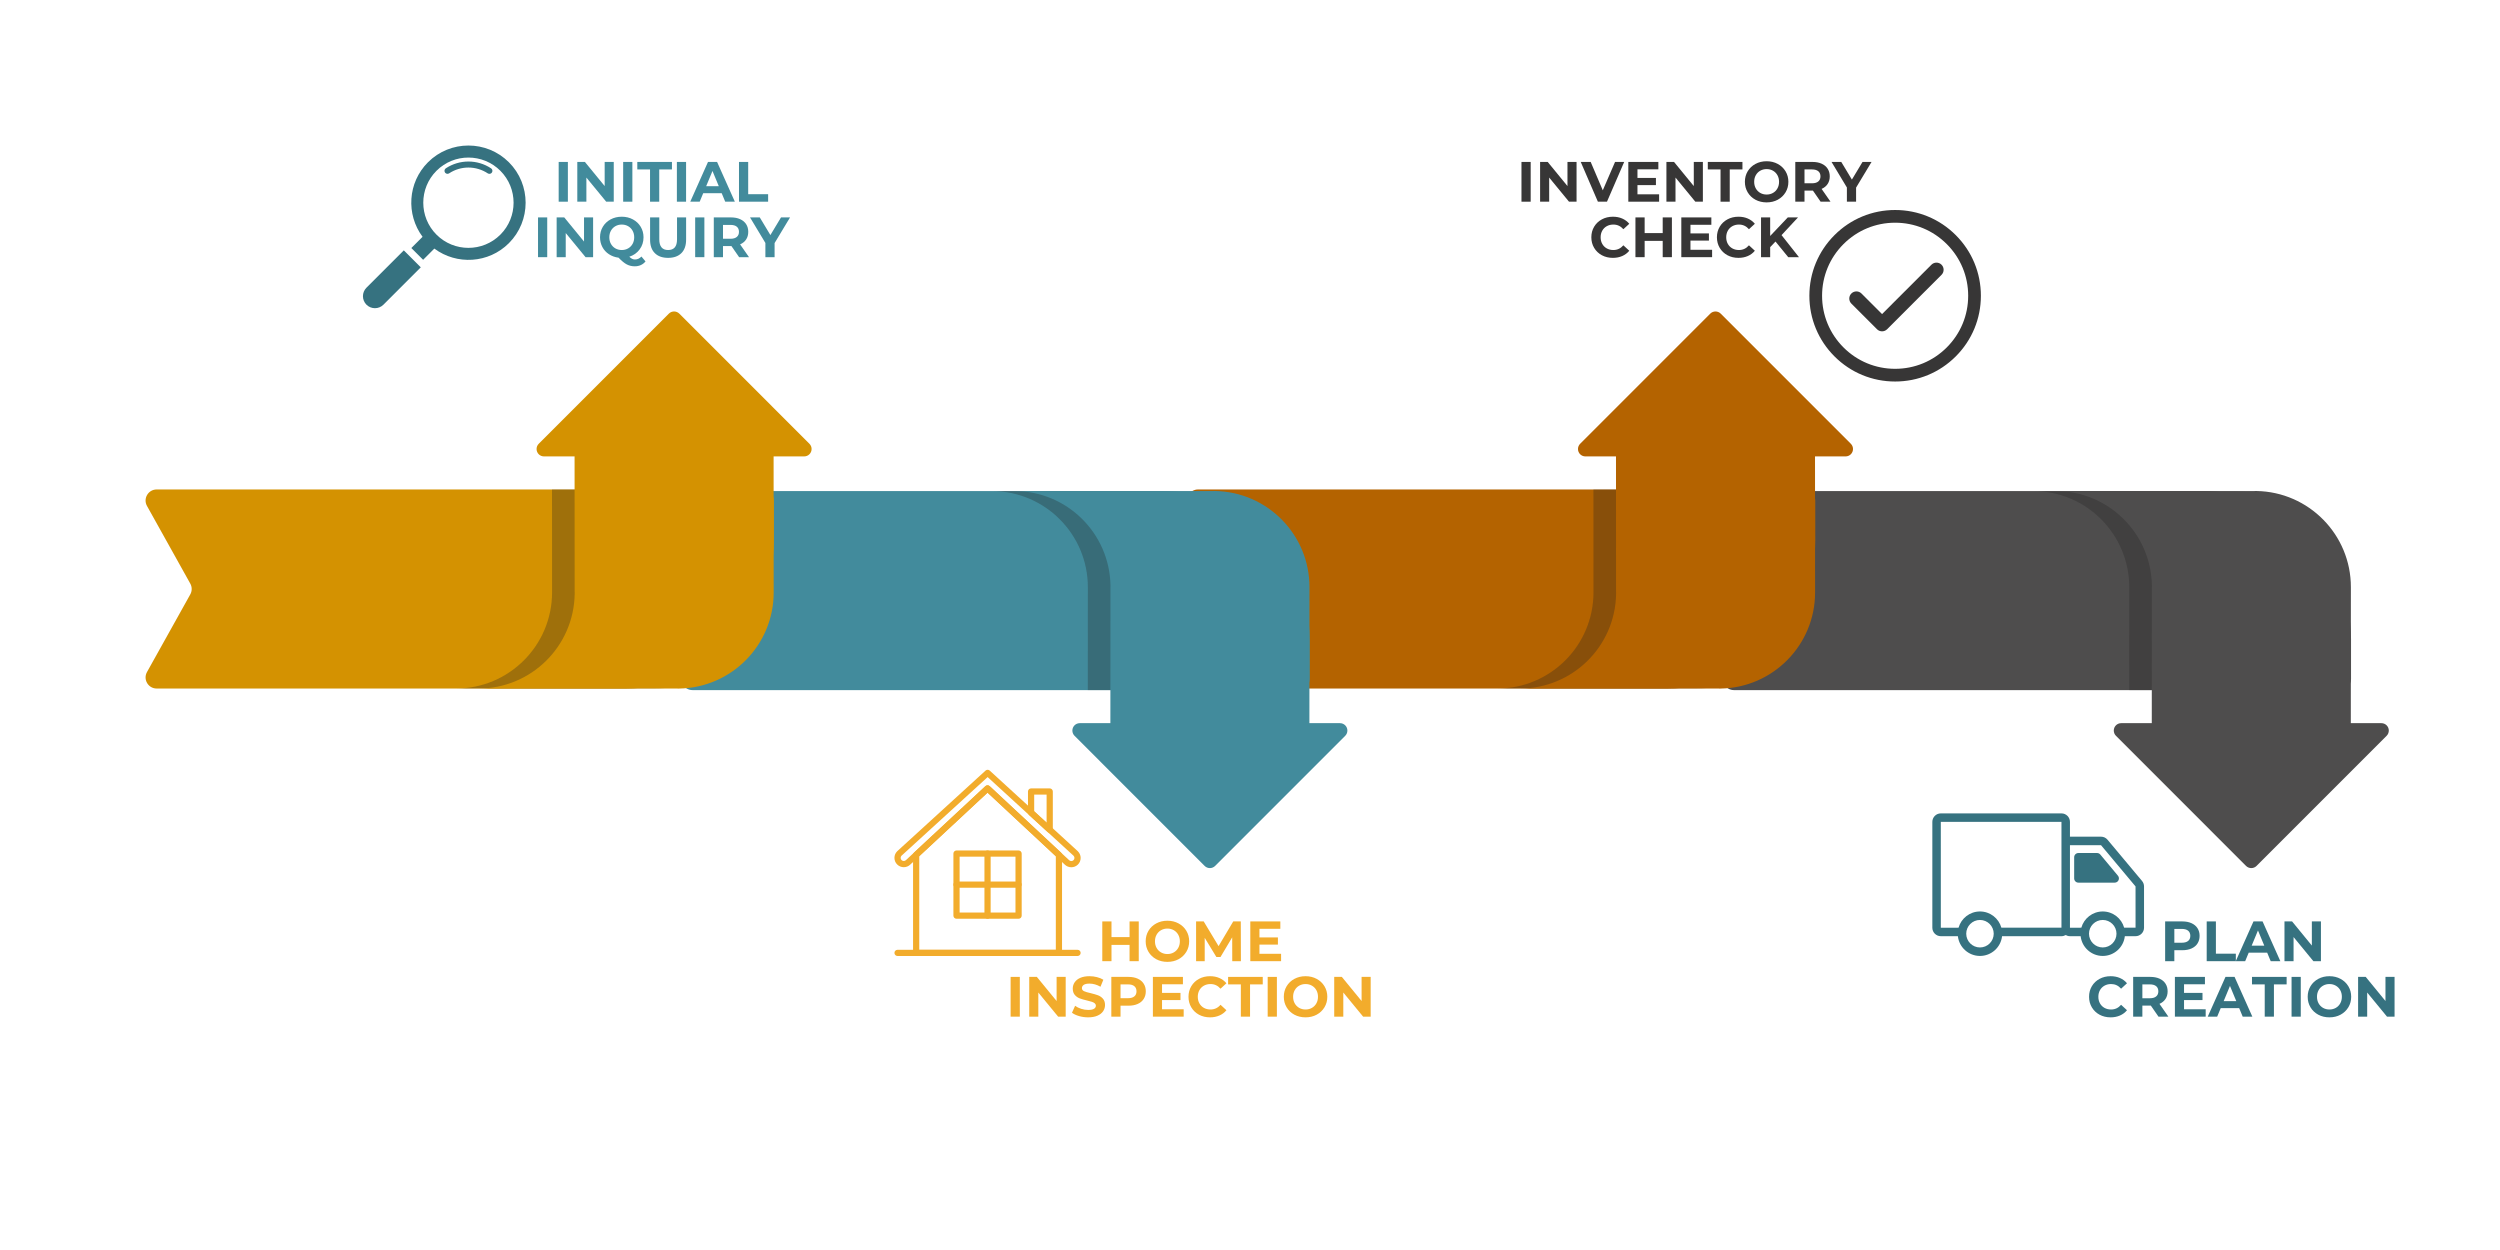 <?xml version="1.0" encoding="UTF-8"?> <svg xmlns="http://www.w3.org/2000/svg" xmlns:xlink="http://www.w3.org/1999/xlink" width="1800" zoomAndPan="magnify" viewBox="0 0 1350 675" height="900" preserveAspectRatio="xMidYMid meet" version="1.0"><defs><filter x="0%" y="0%" width="100%" height="100%" id="120c1494b4"><feColorMatrix values="0 0 0 0 1 0 0 0 0 1 0 0 0 0 1 0 0 0 1 0" color-interpolation-filters="sRGB"></feColorMatrix></filter><g></g><mask id="05f0ebc9cf"><g filter="url(#120c1494b4)"><rect x="-135" width="1620" fill="#000000" y="-67.5" height="810" fill-opacity="0.3"></rect></g></mask><clipPath id="0647a09659"><path d="M 0.309 1 L 170.695 1 L 170.695 108.887 L 0.309 108.887 Z M 0.309 1 " clip-rule="nonzero"></path></clipPath><clipPath id="26d1fcaf7f"><rect x="0" width="171" y="0" height="109"></rect></clipPath><mask id="fde4e6d33c"><g filter="url(#120c1494b4)"><rect x="-135" width="1620" fill="#000000" y="-67.5" height="810" fill-opacity="0.3"></rect></g></mask><clipPath id="2ffd2e650d"><rect x="0" width="172" y="0" height="110"></rect></clipPath><mask id="1077490a4e"><g filter="url(#120c1494b4)"><rect x="-135" width="1620" fill="#000000" y="-67.5" height="810" fill-opacity="0.3"></rect></g></mask><clipPath id="35bb3532fe"><path d="M 1 1 L 171 1 L 171 108.887 L 1 108.887 Z M 1 1 " clip-rule="nonzero"></path></clipPath><clipPath id="688c57cb34"><rect x="0" width="172" y="0" height="109"></rect></clipPath><mask id="b76069ec8d"><g filter="url(#120c1494b4)"><rect x="-135" width="1620" fill="#000000" y="-67.5" height="810" fill-opacity="0.3"></rect></g></mask><clipPath id="029bd865ac"><path d="M 0.609 1 L 171 1 L 171 109 L 0.609 109 Z M 0.609 1 " clip-rule="nonzero"></path></clipPath><clipPath id="600b2f612f"><rect x="0" width="171" y="0" height="110"></rect></clipPath><clipPath id="1332d68ee2"><path d="M 195.441 135 L 228 135 L 228 166.93 L 195.441 166.93 Z M 195.441 135 " clip-rule="nonzero"></path></clipPath><clipPath id="461fb3daee"><path d="M 1043.469 439.219 L 1158 439.219 L 1158 516.352 L 1043.469 516.352 Z M 1043.469 439.219 " clip-rule="nonzero"></path></clipPath><clipPath id="cf76f7b90f"><path d="M 482.91 415.512 L 584 415.512 L 584 469 L 482.91 469 Z M 482.91 415.512 " clip-rule="nonzero"></path></clipPath><clipPath id="69e59c411a"><path d="M 482.91 512 L 584 512 L 584 516.613 L 482.91 516.613 Z M 482.91 512 " clip-rule="nonzero"></path></clipPath><clipPath id="07084be2eb"><path d="M 493 424 L 574 424 L 574 516.613 L 493 516.613 Z M 493 424 " clip-rule="nonzero"></path></clipPath><clipPath id="a49c89114e"><path d="M 977.066 113.41 L 1069.93 113.41 L 1069.93 206.27 L 977.066 206.27 Z M 977.066 113.41 " clip-rule="nonzero"></path></clipPath></defs><path fill="#4e4d4d" d="M 954.441 315.992 C 955.453 317.805 955.453 320.012 954.441 321.824 L 931.066 363.754 C 928.844 367.742 931.727 372.656 936.297 372.656 L 1263.574 372.656 C 1266.879 372.656 1269.559 369.977 1269.559 366.668 L 1269.559 345.082 C 1269.559 300.945 1233.777 265.164 1189.641 265.164 L 936.297 265.164 C 931.727 265.164 928.844 270.074 931.066 274.066 Z M 954.441 315.992 " fill-opacity="1" fill-rule="evenodd"></path><g mask="url(#05f0ebc9cf)"><g transform="matrix(1, 0, 0, 1, 1087, 264)"><g clip-path="url(#26d1fcaf7f)"><g clip-path="url(#0647a09659)"><path fill="#222121" d="M 62.773 108.656 L 170.246 108.656 L 170.285 53.145 C 170.305 24.441 147.039 1.164 118.336 1.164 L 0.645 1.164 L 10.863 1.164 C 39.566 1.164 62.828 24.441 62.809 53.145 Z M 62.773 108.656 " fill-opacity="1" fill-rule="evenodd"></path></g></g></g></g><path fill="#4e4d4d" d="M 1218.523 467.605 L 1288.785 397.332 C 1290.344 395.77 1290.344 393.242 1288.785 391.68 C 1288.035 390.93 1287.02 390.508 1285.957 390.508 L 1269.441 390.508 L 1269.48 317.109 C 1269.52 288.707 1246.742 265.617 1218.453 265.141 L 1217.594 265.133 C 1217.586 265.133 1217.574 265.133 1217.562 265.164 L 1110.09 265.164 C 1138.488 265.133 1161.562 287.93 1162.027 316.223 L 1162.031 317.082 C 1162.031 317.094 1162.031 317.102 1162 317.109 L 1161.961 390.508 L 1145.434 390.508 C 1143.227 390.508 1141.441 392.297 1141.441 394.504 C 1141.441 395.566 1141.863 396.582 1142.613 397.332 L 1212.871 467.605 C 1214.434 469.164 1216.965 469.164 1218.523 467.605 Z M 1218.523 467.605 " fill-opacity="1" fill-rule="evenodd"></path><path fill="#b46300" d="M 665.113 320.977 C 666.125 319.164 666.125 316.957 665.113 315.145 L 641.738 273.215 C 639.516 269.227 642.398 264.312 646.969 264.312 L 974.242 264.312 C 977.551 264.312 980.23 266.992 980.23 270.301 L 980.23 291.887 C 980.23 336.023 944.449 371.805 900.309 371.805 L 646.969 371.805 C 642.398 371.805 639.516 366.895 641.738 362.902 Z M 665.113 320.977 " fill-opacity="1" fill-rule="evenodd"></path><g mask="url(#fde4e6d33c)"><g transform="matrix(1, 0, 0, 1, 797, 263)"><g clip-path="url(#2ffd2e650d)"><path fill="#222121" d="M 63.441 1.312 L 170.918 1.312 L 170.957 56.824 C 170.977 85.527 147.711 108.805 119.004 108.805 L 1.312 108.805 L 11.531 108.805 C 40.234 108.805 63.496 85.527 63.477 56.824 Z M 63.441 1.312 " fill-opacity="1" fill-rule="evenodd"></path></g></g></g><path fill="#b46300" d="M 929.191 169.363 L 999.453 239.637 C 1001.012 241.199 1001.012 243.727 999.453 245.289 C 998.707 246.039 997.688 246.461 996.625 246.461 L 980.109 246.461 L 980.148 319.859 C 980.188 348.262 957.41 371.352 929.121 371.828 L 928.266 371.836 C 928.254 371.836 928.242 371.836 928.234 371.805 L 820.762 371.805 C 849.156 371.836 872.234 349.039 872.695 320.746 L 872.699 319.887 C 872.699 319.875 872.699 319.867 872.672 319.859 L 872.633 246.461 L 856.105 246.461 C 853.895 246.461 852.109 244.672 852.109 242.465 C 852.109 241.402 852.531 240.387 853.281 239.637 L 923.539 169.363 C 925.102 167.805 927.633 167.805 929.191 169.363 Z M 929.191 169.363 " fill-opacity="1" fill-rule="evenodd"></path><path fill="#428b9c" d="M 392.082 315.992 C 393.094 317.805 393.094 320.012 392.082 321.824 L 368.707 363.754 C 366.48 367.742 369.367 372.656 373.934 372.656 L 701.211 372.656 C 704.516 372.656 707.195 369.977 707.195 366.668 L 707.195 345.082 C 707.195 300.945 671.414 265.164 627.277 265.164 L 373.934 265.164 C 369.367 265.164 366.48 270.074 368.707 274.066 Z M 392.082 315.992 " fill-opacity="1" fill-rule="evenodd"></path><g mask="url(#1077490a4e)"><g transform="matrix(1, 0, 0, 1, 524, 264)"><g clip-path="url(#688c57cb34)"><g clip-path="url(#35bb3532fe)"><path fill="#222121" d="M 63.41 108.656 L 170.883 108.656 L 170.922 53.145 C 170.941 24.441 147.68 1.164 118.973 1.164 L 1.281 1.164 L 11.5 1.164 C 40.203 1.164 63.469 24.441 63.449 53.145 Z M 63.41 108.656 " fill-opacity="1" fill-rule="evenodd"></path></g></g></g></g><path fill="#428b9c" d="M 656.16 467.605 L 726.422 397.332 C 727.98 395.77 727.98 393.242 726.422 391.68 C 725.672 390.93 724.656 390.508 723.598 390.508 L 707.078 390.508 L 707.117 317.109 C 707.16 288.707 684.383 265.617 656.09 265.141 L 655.23 265.133 C 655.223 265.133 655.211 265.133 655.207 265.164 L 547.73 265.164 C 576.129 265.133 599.203 287.93 599.664 316.223 L 599.668 317.082 C 599.668 317.094 599.668 317.102 599.645 317.109 L 599.602 390.508 L 583.07 390.508 C 580.867 390.508 579.078 392.297 579.078 394.504 C 579.078 395.566 579.5 396.582 580.25 397.332 L 650.512 467.605 C 652.07 469.164 654.602 469.164 656.16 467.605 Z M 656.16 467.605 " fill-opacity="1" fill-rule="evenodd"></path><path fill="#d49201" d="M 102.75 320.977 C 103.762 319.164 103.762 316.957 102.75 315.145 L 79.375 273.215 C 77.148 269.227 80.035 264.312 84.605 264.312 L 411.883 264.312 C 415.188 264.312 417.867 266.992 417.867 270.301 L 417.867 291.887 C 417.867 336.023 382.086 371.805 337.949 371.805 L 84.605 371.805 C 80.035 371.805 77.148 366.895 79.375 362.902 Z M 102.75 320.977 " fill-opacity="1" fill-rule="evenodd"></path><g mask="url(#b76069ec8d)"><g transform="matrix(1, 0, 0, 1, 235, 263)"><g clip-path="url(#600b2f612f)"><g clip-path="url(#029bd865ac)"><path fill="#222121" d="M 63.078 1.312 L 170.555 1.312 L 170.594 56.824 C 170.613 85.527 147.348 108.805 118.645 108.805 L 0.953 108.805 L 11.168 108.805 C 39.871 108.805 63.137 85.527 63.117 56.824 Z M 63.078 1.312 " fill-opacity="1" fill-rule="evenodd"></path></g></g></g></g><path fill="#d49201" d="M 366.828 169.363 L 437.094 239.637 C 438.652 241.199 438.652 243.727 437.094 245.289 C 436.344 246.039 435.324 246.461 434.266 246.461 L 417.746 246.461 L 417.785 319.859 C 417.828 348.262 395.051 371.352 366.762 371.828 L 365.902 371.836 C 365.895 371.836 365.883 371.836 365.875 371.805 L 258.398 371.805 C 286.797 371.836 309.871 349.039 310.332 320.746 L 310.34 319.887 C 310.34 319.875 310.34 319.867 310.312 319.859 L 310.27 246.461 L 293.742 246.461 C 291.535 246.461 289.746 244.672 289.746 242.465 C 289.746 241.402 290.168 240.387 290.918 239.637 L 361.18 169.363 C 362.738 167.805 365.27 167.805 366.828 169.363 Z M 366.828 169.363 " fill-opacity="1" fill-rule="evenodd"></path><g clip-path="url(#1332d68ee2)"><path fill="#367280" d="M 218.059 135.191 L 197.887 155.359 C 195.355 157.895 195.355 162 197.887 164.531 C 200.418 167.059 204.527 167.059 207.055 164.531 L 227.227 144.359 Z M 218.059 135.191 " fill-opacity="1" fill-rule="nonzero"></path></g><path fill="#367280" d="M 274.801 87.621 C 262.75 75.574 243.152 75.574 231.109 87.621 C 220.141 98.582 219.191 115.785 228.184 127.879 L 222.125 133.934 L 228.488 140.293 L 234.547 134.234 C 246.629 143.23 263.836 142.281 274.801 131.312 C 286.848 119.27 286.848 99.668 274.801 87.621 Z M 270.199 126.711 C 260.688 136.227 245.215 136.227 235.703 126.711 C 226.191 117.203 226.191 101.73 235.703 92.219 C 245.215 82.707 260.691 82.707 270.199 92.219 C 279.711 101.73 279.711 117.203 270.199 126.711 Z M 270.199 126.711 " fill-opacity="1" fill-rule="nonzero"></path><path fill="#367280" d="M 265.18 90.898 C 257.766 86.008 248.176 85.996 240.754 90.883 C 240.004 91.379 239.793 92.387 240.289 93.133 C 240.352 93.227 240.422 93.316 240.496 93.391 C 241.031 93.926 241.887 94.031 242.539 93.598 C 248.879 89.43 257.059 89.438 263.391 93.613 C 264.141 94.113 265.152 93.902 265.641 93.156 C 266.133 92.41 265.938 91.398 265.18 90.898 Z M 265.18 90.898 " fill-opacity="1" fill-rule="nonzero"></path><g clip-path="url(#461fb3daee)"><path fill="#367280" d="M 1156.711 475.734 L 1138.062 453.445 C 1137.191 452.402 1135.91 451.805 1134.551 451.805 L 1117.773 451.805 L 1117.773 443.812 C 1117.773 441.285 1115.719 439.23 1113.191 439.23 L 1048.039 439.23 C 1045.516 439.23 1043.461 441.285 1043.461 443.812 L 1043.461 500.965 C 1043.461 503.488 1045.516 505.543 1048.039 505.543 L 1057.254 505.543 C 1057.926 511.535 1063.02 516.211 1069.188 516.211 C 1075.352 516.211 1080.449 511.535 1081.117 505.543 L 1113.191 505.543 C 1114.027 505.543 1114.805 505.316 1115.48 504.926 C 1116.152 505.316 1116.934 505.543 1117.766 505.543 L 1123.551 505.543 C 1124.219 511.535 1129.312 516.211 1135.484 516.211 C 1141.652 516.211 1146.746 511.535 1147.414 505.543 L 1153.199 505.543 C 1155.723 505.543 1157.777 503.488 1157.777 500.961 L 1157.777 478.672 C 1157.777 477.598 1157.398 476.555 1156.711 475.734 Z M 1048.039 443.82 L 1113.188 443.812 L 1113.188 456.355 C 1113.188 456.367 1113.188 456.375 1113.188 456.383 L 1113.188 500.957 L 1080.746 500.957 C 1079.328 495.906 1074.684 492.191 1069.188 492.191 C 1063.688 492.191 1059.043 495.906 1057.625 500.957 L 1048.047 500.965 Z M 1069.188 511.625 C 1065.094 511.625 1061.762 508.293 1061.762 504.199 C 1061.762 500.109 1065.094 496.777 1069.188 496.777 C 1073.277 496.777 1076.609 500.109 1076.609 504.199 C 1076.609 508.293 1073.277 511.625 1069.188 511.625 Z M 1135.484 511.625 C 1131.391 511.625 1128.059 508.293 1128.059 504.199 C 1128.059 500.109 1131.391 496.777 1135.484 496.777 C 1139.574 496.777 1142.906 500.109 1142.906 504.199 C 1142.906 508.293 1139.574 511.625 1135.484 511.625 Z M 1147.043 500.957 C 1145.621 495.906 1140.98 492.191 1135.484 492.191 C 1129.984 492.191 1125.34 495.906 1123.922 500.957 L 1117.773 500.961 L 1117.773 456.391 L 1134.547 456.391 L 1153.191 478.672 L 1153.199 500.957 Z M 1147.043 500.957 " fill-opacity="1" fill-rule="nonzero"></path></g><path fill="#367280" d="M 1134.164 461.449 C 1133.73 460.93 1133.086 460.629 1132.406 460.629 L 1122.336 460.629 C 1121.074 460.629 1120.051 461.652 1120.051 462.914 L 1120.051 474.344 C 1120.051 475.605 1121.074 476.629 1122.336 476.629 L 1141.93 476.629 C 1143.871 476.629 1144.93 474.371 1143.688 472.883 Z M 1134.164 461.449 " fill-opacity="1" fill-rule="nonzero"></path><g clip-path="url(#cf76f7b90f)"><path fill="#f2ac2c" d="M 578.512 468.32 C 577.246 468.32 575.98 467.852 575.008 466.91 L 533.273 428.027 L 491.527 466.887 C 489.59 468.773 486.414 468.758 484.473 466.816 C 483.516 465.863 482.992 464.594 482.996 463.242 C 483 461.891 483.527 460.625 484.488 459.672 L 532.195 416.121 C 532.836 415.531 533.816 415.535 534.457 416.121 L 582.016 459.66 C 583.023 460.66 583.551 461.926 583.555 463.273 C 583.559 464.625 583.035 465.895 582.082 466.852 C 581.102 467.832 579.805 468.32 578.512 468.32 Z M 533.273 424.059 C 533.684 424.059 534.094 424.211 534.418 424.512 L 577.305 464.469 C 577.316 464.477 577.324 464.488 577.332 464.496 C 577.992 465.141 579.059 465.137 579.707 464.484 C 580.027 464.164 580.203 463.738 580.203 463.285 C 580.199 462.832 580.023 462.41 579.703 462.09 L 533.324 419.625 L 486.797 462.102 C 486.523 462.375 486.348 462.797 486.348 463.25 C 486.344 463.703 486.52 464.125 486.84 464.449 C 487.492 465.102 488.559 465.105 489.215 464.461 L 532.133 424.508 C 532.453 424.211 532.863 424.059 533.273 424.059 Z M 533.273 424.059 " fill-opacity="1" fill-rule="nonzero"></path></g><g clip-path="url(#69e59c411a)"><path fill="#f2ac2c" d="M 581.879 516.238 L 484.672 516.238 C 483.746 516.238 482.996 515.488 482.996 514.562 C 482.996 513.637 483.746 512.887 484.672 512.887 L 581.879 512.887 C 582.801 512.887 583.555 513.637 583.555 514.562 C 583.555 515.488 582.801 516.238 581.879 516.238 Z M 581.879 516.238 " fill-opacity="1" fill-rule="nonzero"></path></g><path fill="#f2ac2c" d="M 566.844 449.723 C 566.434 449.723 566.027 449.57 565.711 449.281 L 555.656 440.074 C 555.309 439.758 555.109 439.309 555.109 438.84 L 555.109 427.414 C 555.109 426.484 555.859 425.738 556.785 425.738 L 566.844 425.738 C 567.766 425.738 568.52 426.484 568.52 427.414 L 568.52 448.047 C 568.52 448.711 568.125 449.312 567.52 449.582 C 567.301 449.676 567.07 449.723 566.844 449.723 Z M 558.465 438.102 L 565.168 444.238 L 565.168 429.09 L 558.465 429.09 Z M 558.465 438.102 " fill-opacity="1" fill-rule="nonzero"></path><g clip-path="url(#07084be2eb)"><path fill="#f2ac2c" d="M 571.82 516.238 L 494.727 516.238 C 493.801 516.238 493.051 515.488 493.051 514.562 L 493.051 461.617 C 493.051 461.156 493.242 460.707 493.586 460.391 L 532.133 424.508 C 532.777 423.914 533.773 423.914 534.418 424.512 L 572.965 460.426 C 573.305 460.738 573.496 461.184 573.496 461.648 L 573.496 514.562 C 573.496 515.488 572.746 516.238 571.82 516.238 Z M 496.402 512.887 L 570.145 512.887 L 570.145 462.379 L 533.273 428.027 L 496.402 462.352 Z M 496.402 512.887 " fill-opacity="1" fill-rule="nonzero"></path></g><path fill="#f2ac2c" d="M 550.035 496.129 L 516.516 496.129 C 515.59 496.129 514.84 495.379 514.84 494.453 L 514.84 460.934 C 514.84 460.004 515.59 459.254 516.516 459.254 L 550.035 459.254 C 550.961 459.254 551.711 460.004 551.711 460.934 L 551.711 494.453 C 551.711 495.379 550.961 496.129 550.035 496.129 Z M 518.191 492.773 L 548.359 492.773 L 548.359 462.609 L 518.191 462.609 Z M 518.191 492.773 " fill-opacity="1" fill-rule="nonzero"></path><path fill="#f2ac2c" d="M 533.273 496.129 C 532.348 496.129 531.598 495.379 531.598 494.453 L 531.598 460.934 C 531.598 460.004 532.348 459.254 533.273 459.254 C 534.199 459.254 534.949 460.004 534.949 460.934 L 534.949 494.453 C 534.949 495.379 534.199 496.129 533.273 496.129 Z M 533.273 496.129 " fill-opacity="1" fill-rule="nonzero"></path><path fill="#f2ac2c" d="M 550.035 479.367 L 516.516 479.367 C 515.59 479.367 514.84 478.617 514.84 477.691 C 514.84 476.766 515.59 476.016 516.516 476.016 L 550.035 476.016 C 550.961 476.016 551.711 476.766 551.711 477.691 C 551.711 478.617 550.961 479.367 550.035 479.367 Z M 550.035 479.367 " fill-opacity="1" fill-rule="nonzero"></path><g clip-path="url(#a49c89114e)"><path fill="#373636" d="M 1051.262 187.605 C 1043.812 195.055 1033.906 199.16 1023.371 199.16 C 1012.832 199.16 1002.926 195.055 995.477 187.605 C 988.027 180.152 983.922 170.246 983.922 159.711 C 983.922 149.176 988.027 139.27 995.477 131.816 C 1002.926 124.367 1012.832 120.262 1023.371 120.262 C 1033.906 120.262 1043.812 124.367 1051.262 131.816 C 1058.715 139.27 1062.816 149.176 1062.816 159.711 C 1062.816 170.246 1058.715 180.152 1051.262 187.605 Z M 1023.371 113.402 C 1011 113.402 999.371 118.219 990.625 126.965 C 981.879 135.715 977.062 147.34 977.062 159.711 C 977.062 172.082 981.879 183.707 990.625 192.457 C 999.371 201.203 1011 206.02 1023.371 206.02 C 1035.738 206.02 1047.367 201.203 1056.113 192.457 C 1064.859 183.707 1069.676 172.082 1069.676 159.711 C 1069.676 147.34 1064.859 135.715 1056.113 126.965 C 1047.367 118.219 1035.738 113.402 1023.371 113.402 " fill-opacity="1" fill-rule="nonzero"></path></g><path fill="#373636" d="M 1042.969 142.949 L 1016.309 169.605 L 1005.195 158.488 C 1003.688 156.984 1001.242 156.984 999.738 158.488 C 998.23 159.996 998.23 162.441 999.738 163.949 L 1013.582 177.793 C 1014.336 178.547 1015.324 178.922 1016.309 178.922 C 1017.297 178.922 1018.285 178.547 1019.039 177.793 L 1048.426 148.406 C 1049.934 146.898 1049.934 144.457 1048.426 142.949 C 1046.918 141.441 1044.477 141.441 1042.969 142.949 " fill-opacity="1" fill-rule="nonzero"></path><g fill="#428b9c" fill-opacity="1"><g transform="translate(299.137, 108.915)"><g><path d="M 2.547 -21.469 L 7.516 -21.469 L 7.516 0 L 2.547 0 Z M 2.547 -21.469 "></path></g></g></g><g fill="#428b9c" fill-opacity="1"><g transform="translate(309.193, 108.915)"><g><path d="M 22.234 -21.469 L 22.234 0 L 18.156 0 L 7.453 -13.031 L 7.453 0 L 2.547 0 L 2.547 -21.469 L 6.656 -21.469 L 17.328 -8.438 L 17.328 -21.469 Z M 22.234 -21.469 "></path></g></g></g><g fill="#428b9c" fill-opacity="1"><g transform="translate(333.964, 108.915)"><g><path d="M 2.547 -21.469 L 7.516 -21.469 L 7.516 0 L 2.547 0 Z M 2.547 -21.469 "></path></g></g></g><g fill="#428b9c" fill-opacity="1"><g transform="translate(344.02, 108.915)"><g><path d="M 7 -17.422 L 0.125 -17.422 L 0.125 -21.469 L 18.828 -21.469 L 18.828 -17.422 L 11.969 -17.422 L 11.969 0 L 7 0 Z M 7 -17.422 "></path></g></g></g><g fill="#428b9c" fill-opacity="1"><g transform="translate(362.967, 108.915)"><g><path d="M 2.547 -21.469 L 7.516 -21.469 L 7.516 0 L 2.547 0 Z M 2.547 -21.469 "></path></g></g></g><g fill="#428b9c" fill-opacity="1"><g transform="translate(373.022, 108.915)"><g><path d="M 16.688 -4.594 L 6.719 -4.594 L 4.812 0 L -0.281 0 L 9.297 -21.469 L 14.203 -21.469 L 23.797 0 L 18.594 0 Z M 15.125 -8.375 L 11.719 -16.594 L 8.312 -8.375 Z M 15.125 -8.375 "></path></g></g></g><g fill="#428b9c" fill-opacity="1"><g transform="translate(396.506, 108.915)"><g><path d="M 2.547 -21.469 L 7.516 -21.469 L 7.516 -4.047 L 18.281 -4.047 L 18.281 0 L 2.547 0 Z M 2.547 -21.469 "></path></g></g></g><g fill="#428b9c" fill-opacity="1"><g transform="translate(287.986, 138.871)"><g><path d="M 2.547 -21.469 L 7.516 -21.469 L 7.516 0 L 2.547 0 Z M 2.547 -21.469 "></path></g></g></g><g fill="#428b9c" fill-opacity="1"><g transform="translate(298.042, 138.871)"><g><path d="M 22.234 -21.469 L 22.234 0 L 18.156 0 L 7.453 -13.031 L 7.453 0 L 2.547 0 L 2.547 -21.469 L 6.656 -21.469 L 17.328 -8.438 L 17.328 -21.469 Z M 22.234 -21.469 "></path></g></g></g><g fill="#428b9c" fill-opacity="1"><g transform="translate(322.813, 138.871)"><g><path d="M 25.766 2.297 C 25.066 3.16 24.223 3.816 23.234 4.266 C 22.242 4.711 21.156 4.938 19.969 4.938 C 18.375 4.938 16.93 4.594 15.641 3.906 C 14.348 3.227 12.875 2.02 11.219 0.281 C 9.281 0.031 7.547 -0.594 6.016 -1.594 C 4.492 -2.594 3.312 -3.883 2.469 -5.469 C 1.625 -7.062 1.203 -8.816 1.203 -10.734 C 1.203 -12.836 1.707 -14.734 2.719 -16.422 C 3.727 -18.109 5.125 -19.43 6.906 -20.391 C 8.695 -21.359 10.707 -21.844 12.938 -21.844 C 15.164 -21.844 17.172 -21.359 18.953 -20.391 C 20.734 -19.43 22.133 -18.109 23.156 -16.422 C 24.176 -14.734 24.688 -12.836 24.688 -10.734 C 24.688 -8.242 23.984 -6.055 22.578 -4.172 C 21.18 -2.285 19.328 -0.977 17.016 -0.25 C 17.535 0.281 18.035 0.66 18.516 0.891 C 18.992 1.129 19.508 1.25 20.062 1.25 C 21.383 1.25 22.551 0.719 23.562 -0.344 Z M 6.219 -10.734 C 6.219 -9.398 6.508 -8.211 7.094 -7.172 C 7.676 -6.129 8.477 -5.316 9.5 -4.734 C 10.531 -4.148 11.676 -3.859 12.938 -3.859 C 14.207 -3.859 15.352 -4.148 16.375 -4.734 C 17.395 -5.316 18.195 -6.129 18.781 -7.172 C 19.363 -8.211 19.656 -9.398 19.656 -10.734 C 19.656 -12.066 19.363 -13.254 18.781 -14.297 C 18.195 -15.336 17.395 -16.148 16.375 -16.734 C 15.352 -17.316 14.207 -17.609 12.938 -17.609 C 11.676 -17.609 10.531 -17.316 9.5 -16.734 C 8.477 -16.148 7.676 -15.336 7.094 -14.297 C 6.508 -13.254 6.219 -12.066 6.219 -10.734 Z M 6.219 -10.734 "></path></g></g></g><g fill="#428b9c" fill-opacity="1"><g transform="translate(348.688, 138.871)"><g><path d="M 12.078 0.375 C 9.016 0.375 6.629 -0.473 4.922 -2.172 C 3.211 -3.867 2.359 -6.297 2.359 -9.453 L 2.359 -21.469 L 7.328 -21.469 L 7.328 -9.625 C 7.328 -5.781 8.922 -3.859 12.109 -3.859 C 13.672 -3.859 14.859 -4.32 15.672 -5.25 C 16.492 -6.188 16.906 -7.645 16.906 -9.625 L 16.906 -21.469 L 21.812 -21.469 L 21.812 -9.453 C 21.812 -6.297 20.957 -3.867 19.25 -2.172 C 17.539 -0.473 15.148 0.375 12.078 0.375 Z M 12.078 0.375 "></path></g></g></g><g fill="#428b9c" fill-opacity="1"><g transform="translate(372.846, 138.871)"><g><path d="M 2.547 -21.469 L 7.516 -21.469 L 7.516 0 L 2.547 0 Z M 2.547 -21.469 "></path></g></g></g><g fill="#428b9c" fill-opacity="1"><g transform="translate(382.902, 138.871)"><g><path d="M 16.219 0 L 12.078 -5.984 L 7.516 -5.984 L 7.516 0 L 2.547 0 L 2.547 -21.469 L 11.844 -21.469 C 13.738 -21.469 15.383 -21.148 16.781 -20.516 C 18.188 -19.879 19.266 -18.977 20.016 -17.812 C 20.773 -16.656 21.156 -15.273 21.156 -13.672 C 21.156 -12.078 20.77 -10.703 20 -9.547 C 19.238 -8.398 18.156 -7.52 16.75 -6.906 L 21.562 0 Z M 16.141 -13.672 C 16.141 -14.879 15.75 -15.805 14.969 -16.453 C 14.188 -17.098 13.051 -17.422 11.562 -17.422 L 7.516 -17.422 L 7.516 -9.938 L 11.562 -9.938 C 13.051 -9.938 14.188 -10.266 14.969 -10.922 C 15.75 -11.578 16.141 -12.492 16.141 -13.672 Z M 16.141 -13.672 "></path></g></g></g><g fill="#428b9c" fill-opacity="1"><g transform="translate(405.435, 138.871)"><g><path d="M 12.844 -7.609 L 12.844 0 L 7.875 0 L 7.875 -7.672 L -0.422 -21.469 L 4.844 -21.469 L 10.578 -11.938 L 16.312 -21.469 L 21.188 -21.469 Z M 12.844 -7.609 "></path></g></g></g><g fill="#f2ac2c" fill-opacity="1"><g transform="translate(592.692, 519.037)"><g><path d="M 22.234 -21.469 L 22.234 0 L 17.266 0 L 17.266 -8.797 L 7.516 -8.797 L 7.516 0 L 2.547 0 L 2.547 -21.469 L 7.516 -21.469 L 7.516 -13 L 17.266 -13 L 17.266 -21.469 Z M 22.234 -21.469 "></path></g></g></g><g fill="#f2ac2c" fill-opacity="1"><g transform="translate(617.464, 519.037)"><g><path d="M 12.938 0.375 C 10.707 0.375 8.695 -0.102 6.906 -1.062 C 5.125 -2.031 3.727 -3.359 2.719 -5.047 C 1.707 -6.734 1.203 -8.629 1.203 -10.734 C 1.203 -12.836 1.707 -14.734 2.719 -16.422 C 3.727 -18.109 5.125 -19.43 6.906 -20.391 C 8.695 -21.359 10.707 -21.844 12.938 -21.844 C 15.164 -21.844 17.172 -21.359 18.953 -20.391 C 20.734 -19.43 22.133 -18.109 23.156 -16.422 C 24.176 -14.734 24.688 -12.836 24.688 -10.734 C 24.688 -8.629 24.176 -6.734 23.156 -5.047 C 22.133 -3.359 20.734 -2.031 18.953 -1.062 C 17.172 -0.102 15.164 0.375 12.938 0.375 Z M 12.938 -3.859 C 14.207 -3.859 15.352 -4.148 16.375 -4.734 C 17.395 -5.316 18.195 -6.129 18.781 -7.172 C 19.363 -8.211 19.656 -9.398 19.656 -10.734 C 19.656 -12.066 19.363 -13.254 18.781 -14.297 C 18.195 -15.336 17.395 -16.148 16.375 -16.734 C 15.352 -17.316 14.207 -17.609 12.938 -17.609 C 11.676 -17.609 10.531 -17.316 9.5 -16.734 C 8.477 -16.148 7.676 -15.336 7.094 -14.297 C 6.508 -13.254 6.219 -12.066 6.219 -10.734 C 6.219 -9.398 6.508 -8.211 7.094 -7.172 C 7.676 -6.129 8.477 -5.316 9.5 -4.734 C 10.531 -4.148 11.676 -3.859 12.938 -3.859 Z M 12.938 -3.859 "></path></g></g></g><g fill="#f2ac2c" fill-opacity="1"><g transform="translate(643.339, 519.037)"><g><path d="M 22.078 0 L 22.047 -12.875 L 15.734 -2.266 L 13.5 -2.266 L 7.203 -12.609 L 7.203 0 L 2.547 0 L 2.547 -21.469 L 6.656 -21.469 L 14.688 -8.125 L 22.609 -21.469 L 26.688 -21.469 L 26.75 0 Z M 22.078 0 "></path></g></g></g><g fill="#f2ac2c" fill-opacity="1"><g transform="translate(672.617, 519.037)"><g><path d="M 19.172 -3.984 L 19.172 0 L 2.547 0 L 2.547 -21.469 L 18.766 -21.469 L 18.766 -17.484 L 7.484 -17.484 L 7.484 -12.828 L 17.453 -12.828 L 17.453 -8.953 L 7.484 -8.953 L 7.484 -3.984 Z M 19.172 -3.984 "></path></g></g></g><g fill="#f2ac2c" fill-opacity="1"><g transform="translate(543.184, 548.992)"><g><path d="M 2.547 -21.469 L 7.516 -21.469 L 7.516 0 L 2.547 0 Z M 2.547 -21.469 "></path></g></g></g><g fill="#f2ac2c" fill-opacity="1"><g transform="translate(553.239, 548.992)"><g><path d="M 22.234 -21.469 L 22.234 0 L 18.156 0 L 7.453 -13.031 L 7.453 0 L 2.547 0 L 2.547 -21.469 L 6.656 -21.469 L 17.328 -8.438 L 17.328 -21.469 Z M 22.234 -21.469 "></path></g></g></g><g fill="#f2ac2c" fill-opacity="1"><g transform="translate(578.011, 548.992)"><g><path d="M 9.594 0.375 C 7.895 0.375 6.254 0.145 4.672 -0.312 C 3.086 -0.781 1.816 -1.379 0.859 -2.109 L 2.547 -5.859 C 3.461 -5.18 4.555 -4.641 5.828 -4.234 C 7.098 -3.828 8.363 -3.625 9.625 -3.625 C 11.039 -3.625 12.082 -3.832 12.75 -4.25 C 13.426 -4.664 13.766 -5.223 13.766 -5.922 C 13.766 -6.43 13.566 -6.852 13.172 -7.188 C 12.773 -7.531 12.266 -7.801 11.641 -8 C 11.016 -8.207 10.172 -8.438 9.109 -8.688 C 7.473 -9.07 6.133 -9.457 5.094 -9.844 C 4.051 -10.227 3.156 -10.848 2.406 -11.703 C 1.656 -12.566 1.281 -13.719 1.281 -15.156 C 1.281 -16.395 1.617 -17.52 2.297 -18.531 C 2.973 -19.551 3.988 -20.359 5.344 -20.953 C 6.707 -21.547 8.375 -21.844 10.344 -21.844 C 11.707 -21.844 13.039 -21.676 14.344 -21.344 C 15.656 -21.02 16.805 -20.551 17.797 -19.938 L 16.25 -16.156 C 14.27 -17.281 12.289 -17.844 10.312 -17.844 C 8.914 -17.844 7.883 -17.617 7.219 -17.172 C 6.551 -16.723 6.219 -16.129 6.219 -15.391 C 6.219 -14.66 6.602 -14.113 7.375 -13.75 C 8.145 -13.395 9.316 -13.047 10.891 -12.703 C 12.523 -12.305 13.863 -11.914 14.906 -11.531 C 15.945 -11.145 16.836 -10.531 17.578 -9.688 C 18.328 -8.852 18.703 -7.719 18.703 -6.281 C 18.703 -5.062 18.359 -3.941 17.672 -2.922 C 16.992 -1.91 15.969 -1.109 14.594 -0.516 C 13.227 0.078 11.562 0.375 9.594 0.375 Z M 9.594 0.375 "></path></g></g></g><g fill="#f2ac2c" fill-opacity="1"><g transform="translate(597.57, 548.992)"><g><path d="M 11.844 -21.469 C 13.738 -21.469 15.383 -21.148 16.781 -20.516 C 18.188 -19.879 19.266 -18.977 20.016 -17.812 C 20.773 -16.656 21.156 -15.273 21.156 -13.672 C 21.156 -12.098 20.773 -10.723 20.016 -9.547 C 19.266 -8.379 18.188 -7.484 16.781 -6.859 C 15.383 -6.234 13.738 -5.922 11.844 -5.922 L 7.516 -5.922 L 7.516 0 L 2.547 0 L 2.547 -21.469 Z M 11.562 -9.969 C 13.051 -9.969 14.188 -10.289 14.969 -10.938 C 15.75 -11.582 16.141 -12.492 16.141 -13.672 C 16.141 -14.879 15.75 -15.805 14.969 -16.453 C 14.188 -17.098 13.051 -17.422 11.562 -17.422 L 7.516 -17.422 L 7.516 -9.969 Z M 11.562 -9.969 "></path></g></g></g><g fill="#f2ac2c" fill-opacity="1"><g transform="translate(620.012, 548.992)"><g><path d="M 19.172 -3.984 L 19.172 0 L 2.547 0 L 2.547 -21.469 L 18.766 -21.469 L 18.766 -17.484 L 7.484 -17.484 L 7.484 -12.828 L 17.453 -12.828 L 17.453 -8.953 L 7.484 -8.953 L 7.484 -3.984 Z M 19.172 -3.984 "></path></g></g></g><g fill="#f2ac2c" fill-opacity="1"><g transform="translate(640.583, 548.992)"><g><path d="M 12.828 0.375 C 10.629 0.375 8.645 -0.098 6.875 -1.047 C 5.113 -2.004 3.727 -3.328 2.719 -5.016 C 1.707 -6.703 1.203 -8.609 1.203 -10.734 C 1.203 -12.859 1.707 -14.766 2.719 -16.453 C 3.727 -18.141 5.113 -19.457 6.875 -20.406 C 8.645 -21.363 10.633 -21.844 12.844 -21.844 C 14.707 -21.844 16.391 -21.516 17.891 -20.859 C 19.398 -20.203 20.664 -19.258 21.688 -18.031 L 18.5 -15.094 C 17.039 -16.77 15.238 -17.609 13.094 -17.609 C 11.77 -17.609 10.582 -17.316 9.531 -16.734 C 8.488 -16.148 7.676 -15.336 7.094 -14.297 C 6.508 -13.254 6.219 -12.066 6.219 -10.734 C 6.219 -9.398 6.508 -8.211 7.094 -7.172 C 7.676 -6.129 8.488 -5.316 9.531 -4.734 C 10.582 -4.148 11.77 -3.859 13.094 -3.859 C 15.238 -3.859 17.039 -4.707 18.5 -6.406 L 21.688 -3.469 C 20.664 -2.219 19.395 -1.266 17.875 -0.609 C 16.363 0.047 14.68 0.375 12.828 0.375 Z M 12.828 0.375 "></path></g></g></g><g fill="#f2ac2c" fill-opacity="1"><g transform="translate(663.055, 548.992)"><g><path d="M 7 -17.422 L 0.125 -17.422 L 0.125 -21.469 L 18.828 -21.469 L 18.828 -17.422 L 11.969 -17.422 L 11.969 0 L 7 0 Z M 7 -17.422 "></path></g></g></g><g fill="#f2ac2c" fill-opacity="1"><g transform="translate(682.001, 548.992)"><g><path d="M 2.547 -21.469 L 7.516 -21.469 L 7.516 0 L 2.547 0 Z M 2.547 -21.469 "></path></g></g></g><g fill="#f2ac2c" fill-opacity="1"><g transform="translate(692.057, 548.992)"><g><path d="M 12.938 0.375 C 10.707 0.375 8.695 -0.102 6.906 -1.062 C 5.125 -2.031 3.727 -3.359 2.719 -5.047 C 1.707 -6.734 1.203 -8.629 1.203 -10.734 C 1.203 -12.836 1.707 -14.734 2.719 -16.422 C 3.727 -18.109 5.125 -19.43 6.906 -20.391 C 8.695 -21.359 10.707 -21.844 12.938 -21.844 C 15.164 -21.844 17.172 -21.359 18.953 -20.391 C 20.734 -19.43 22.133 -18.109 23.156 -16.422 C 24.176 -14.734 24.688 -12.836 24.688 -10.734 C 24.688 -8.629 24.176 -6.734 23.156 -5.047 C 22.133 -3.359 20.734 -2.031 18.953 -1.062 C 17.172 -0.102 15.164 0.375 12.938 0.375 Z M 12.938 -3.859 C 14.207 -3.859 15.352 -4.148 16.375 -4.734 C 17.395 -5.316 18.195 -6.129 18.781 -7.172 C 19.363 -8.211 19.656 -9.398 19.656 -10.734 C 19.656 -12.066 19.363 -13.254 18.781 -14.297 C 18.195 -15.336 17.395 -16.148 16.375 -16.734 C 15.352 -17.316 14.207 -17.609 12.938 -17.609 C 11.676 -17.609 10.531 -17.316 9.5 -16.734 C 8.477 -16.148 7.676 -15.336 7.094 -14.297 C 6.508 -13.254 6.219 -12.066 6.219 -10.734 C 6.219 -9.398 6.508 -8.211 7.094 -7.172 C 7.676 -6.129 8.477 -5.316 9.5 -4.734 C 10.531 -4.148 11.676 -3.859 12.938 -3.859 Z M 12.938 -3.859 "></path></g></g></g><g fill="#f2ac2c" fill-opacity="1"><g transform="translate(717.932, 548.992)"><g><path d="M 22.234 -21.469 L 22.234 0 L 18.156 0 L 7.453 -13.031 L 7.453 0 L 2.547 0 L 2.547 -21.469 L 6.656 -21.469 L 17.328 -8.438 L 17.328 -21.469 Z M 22.234 -21.469 "></path></g></g></g><g fill="#373636" fill-opacity="1"><g transform="translate(819.05, 108.915)"><g><path d="M 2.547 -21.469 L 7.516 -21.469 L 7.516 0 L 2.547 0 Z M 2.547 -21.469 "></path></g></g></g><g fill="#373636" fill-opacity="1"><g transform="translate(829.105, 108.915)"><g><path d="M 22.234 -21.469 L 22.234 0 L 18.156 0 L 7.453 -13.031 L 7.453 0 L 2.547 0 L 2.547 -21.469 L 6.656 -21.469 L 17.328 -8.438 L 17.328 -21.469 Z M 22.234 -21.469 "></path></g></g></g><g fill="#373636" fill-opacity="1"><g transform="translate(853.877, 108.915)"><g><path d="M 23.188 -21.469 L 13.891 0 L 8.984 0 L -0.281 -21.469 L 5.094 -21.469 L 11.625 -6.141 L 18.25 -21.469 Z M 23.188 -21.469 "></path></g></g></g><g fill="#373636" fill-opacity="1"><g transform="translate(876.747, 108.915)"><g><path d="M 19.172 -3.984 L 19.172 0 L 2.547 0 L 2.547 -21.469 L 18.766 -21.469 L 18.766 -17.484 L 7.484 -17.484 L 7.484 -12.828 L 17.453 -12.828 L 17.453 -8.953 L 7.484 -8.953 L 7.484 -3.984 Z M 19.172 -3.984 "></path></g></g></g><g fill="#373636" fill-opacity="1"><g transform="translate(897.319, 108.915)"><g><path d="M 22.234 -21.469 L 22.234 0 L 18.156 0 L 7.453 -13.031 L 7.453 0 L 2.547 0 L 2.547 -21.469 L 6.656 -21.469 L 17.328 -8.438 L 17.328 -21.469 Z M 22.234 -21.469 "></path></g></g></g><g fill="#373636" fill-opacity="1"><g transform="translate(922.09, 108.915)"><g><path d="M 7 -17.422 L 0.125 -17.422 L 0.125 -21.469 L 18.828 -21.469 L 18.828 -17.422 L 11.969 -17.422 L 11.969 0 L 7 0 Z M 7 -17.422 "></path></g></g></g><g fill="#373636" fill-opacity="1"><g transform="translate(941.036, 108.915)"><g><path d="M 12.938 0.375 C 10.707 0.375 8.695 -0.102 6.906 -1.062 C 5.125 -2.031 3.727 -3.359 2.719 -5.047 C 1.707 -6.734 1.203 -8.629 1.203 -10.734 C 1.203 -12.836 1.707 -14.734 2.719 -16.422 C 3.727 -18.109 5.125 -19.43 6.906 -20.391 C 8.695 -21.359 10.707 -21.844 12.938 -21.844 C 15.164 -21.844 17.172 -21.359 18.953 -20.391 C 20.734 -19.43 22.133 -18.109 23.156 -16.422 C 24.176 -14.734 24.688 -12.836 24.688 -10.734 C 24.688 -8.629 24.176 -6.734 23.156 -5.047 C 22.133 -3.359 20.734 -2.031 18.953 -1.062 C 17.172 -0.102 15.164 0.375 12.938 0.375 Z M 12.938 -3.859 C 14.207 -3.859 15.352 -4.148 16.375 -4.734 C 17.395 -5.316 18.195 -6.129 18.781 -7.172 C 19.363 -8.211 19.656 -9.398 19.656 -10.734 C 19.656 -12.066 19.363 -13.254 18.781 -14.297 C 18.195 -15.336 17.395 -16.148 16.375 -16.734 C 15.352 -17.316 14.207 -17.609 12.938 -17.609 C 11.676 -17.609 10.531 -17.316 9.5 -16.734 C 8.477 -16.148 7.676 -15.336 7.094 -14.297 C 6.508 -13.254 6.219 -12.066 6.219 -10.734 C 6.219 -9.398 6.508 -8.211 7.094 -7.172 C 7.676 -6.129 8.477 -5.316 9.5 -4.734 C 10.531 -4.148 11.676 -3.859 12.938 -3.859 Z M 12.938 -3.859 "></path></g></g></g><g fill="#373636" fill-opacity="1"><g transform="translate(966.911, 108.915)"><g><path d="M 16.219 0 L 12.078 -5.984 L 7.516 -5.984 L 7.516 0 L 2.547 0 L 2.547 -21.469 L 11.844 -21.469 C 13.738 -21.469 15.383 -21.148 16.781 -20.516 C 18.188 -19.879 19.266 -18.977 20.016 -17.812 C 20.773 -16.656 21.156 -15.273 21.156 -13.672 C 21.156 -12.078 20.77 -10.703 20 -9.547 C 19.238 -8.398 18.156 -7.52 16.75 -6.906 L 21.562 0 Z M 16.141 -13.672 C 16.141 -14.879 15.75 -15.805 14.969 -16.453 C 14.188 -17.098 13.051 -17.422 11.562 -17.422 L 7.516 -17.422 L 7.516 -9.938 L 11.562 -9.938 C 13.051 -9.938 14.188 -10.266 14.969 -10.922 C 15.75 -11.578 16.141 -12.492 16.141 -13.672 Z M 16.141 -13.672 "></path></g></g></g><g fill="#373636" fill-opacity="1"><g transform="translate(989.445, 108.915)"><g><path d="M 12.844 -7.609 L 12.844 0 L 7.875 0 L 7.875 -7.672 L -0.422 -21.469 L 4.844 -21.469 L 10.578 -11.938 L 16.312 -21.469 L 21.188 -21.469 Z M 12.844 -7.609 "></path></g></g></g><g fill="#373636" fill-opacity="1"><g transform="translate(858.121, 138.871)"><g><path d="M 12.828 0.375 C 10.629 0.375 8.645 -0.098 6.875 -1.047 C 5.113 -2.004 3.727 -3.328 2.719 -5.016 C 1.707 -6.703 1.203 -8.609 1.203 -10.734 C 1.203 -12.859 1.707 -14.766 2.719 -16.453 C 3.727 -18.141 5.113 -19.457 6.875 -20.406 C 8.645 -21.363 10.633 -21.844 12.844 -21.844 C 14.707 -21.844 16.391 -21.516 17.891 -20.859 C 19.398 -20.203 20.664 -19.258 21.688 -18.031 L 18.5 -15.094 C 17.039 -16.77 15.238 -17.609 13.094 -17.609 C 11.77 -17.609 10.582 -17.316 9.531 -16.734 C 8.488 -16.148 7.676 -15.336 7.094 -14.297 C 6.508 -13.254 6.219 -12.066 6.219 -10.734 C 6.219 -9.398 6.508 -8.211 7.094 -7.172 C 7.676 -6.129 8.488 -5.316 9.531 -4.734 C 10.582 -4.148 11.77 -3.859 13.094 -3.859 C 15.238 -3.859 17.039 -4.707 18.5 -6.406 L 21.688 -3.469 C 20.664 -2.219 19.395 -1.266 17.875 -0.609 C 16.363 0.047 14.68 0.375 12.828 0.375 Z M 12.828 0.375 "></path></g></g></g><g fill="#373636" fill-opacity="1"><g transform="translate(880.593, 138.871)"><g><path d="M 22.234 -21.469 L 22.234 0 L 17.266 0 L 17.266 -8.797 L 7.516 -8.797 L 7.516 0 L 2.547 0 L 2.547 -21.469 L 7.516 -21.469 L 7.516 -13 L 17.266 -13 L 17.266 -21.469 Z M 22.234 -21.469 "></path></g></g></g><g fill="#373636" fill-opacity="1"><g transform="translate(905.364, 138.871)"><g><path d="M 19.172 -3.984 L 19.172 0 L 2.547 0 L 2.547 -21.469 L 18.766 -21.469 L 18.766 -17.484 L 7.484 -17.484 L 7.484 -12.828 L 17.453 -12.828 L 17.453 -8.953 L 7.484 -8.953 L 7.484 -3.984 Z M 19.172 -3.984 "></path></g></g></g><g fill="#373636" fill-opacity="1"><g transform="translate(925.935, 138.871)"><g><path d="M 12.828 0.375 C 10.629 0.375 8.645 -0.098 6.875 -1.047 C 5.113 -2.004 3.727 -3.328 2.719 -5.016 C 1.707 -6.703 1.203 -8.609 1.203 -10.734 C 1.203 -12.859 1.707 -14.766 2.719 -16.453 C 3.727 -18.141 5.113 -19.457 6.875 -20.406 C 8.645 -21.363 10.633 -21.844 12.844 -21.844 C 14.707 -21.844 16.391 -21.516 17.891 -20.859 C 19.398 -20.203 20.664 -19.258 21.688 -18.031 L 18.5 -15.094 C 17.039 -16.77 15.238 -17.609 13.094 -17.609 C 11.77 -17.609 10.582 -17.316 9.531 -16.734 C 8.488 -16.148 7.676 -15.336 7.094 -14.297 C 6.508 -13.254 6.219 -12.066 6.219 -10.734 C 6.219 -9.398 6.508 -8.211 7.094 -7.172 C 7.676 -6.129 8.488 -5.316 9.531 -4.734 C 10.582 -4.148 11.77 -3.859 13.094 -3.859 C 15.238 -3.859 17.039 -4.707 18.5 -6.406 L 21.688 -3.469 C 20.664 -2.219 19.395 -1.266 17.875 -0.609 C 16.363 0.047 14.68 0.375 12.828 0.375 Z M 12.828 0.375 "></path></g></g></g><g fill="#373636" fill-opacity="1"><g transform="translate(948.407, 138.871)"><g><path d="M 10.359 -8.438 L 7.484 -5.422 L 7.484 0 L 2.547 0 L 2.547 -21.469 L 7.484 -21.469 L 7.484 -11.438 L 17 -21.469 L 22.516 -21.469 L 13.625 -11.906 L 23.031 0 L 17.234 0 Z M 10.359 -8.438 "></path></g></g></g><g fill="#367280" fill-opacity="1"><g transform="translate(1166.628, 519.037)"><g><path d="M 11.844 -21.469 C 13.738 -21.469 15.383 -21.148 16.781 -20.516 C 18.188 -19.879 19.266 -18.977 20.016 -17.812 C 20.773 -16.656 21.156 -15.273 21.156 -13.672 C 21.156 -12.098 20.773 -10.723 20.016 -9.547 C 19.266 -8.379 18.188 -7.484 16.781 -6.859 C 15.383 -6.234 13.738 -5.922 11.844 -5.922 L 7.516 -5.922 L 7.516 0 L 2.547 0 L 2.547 -21.469 Z M 11.562 -9.969 C 13.051 -9.969 14.188 -10.289 14.969 -10.938 C 15.75 -11.582 16.141 -12.492 16.141 -13.672 C 16.141 -14.879 15.75 -15.805 14.969 -16.453 C 14.188 -17.098 13.051 -17.422 11.562 -17.422 L 7.516 -17.422 L 7.516 -9.969 Z M 11.562 -9.969 "></path></g></g></g><g fill="#367280" fill-opacity="1"><g transform="translate(1189.069, 519.037)"><g><path d="M 2.547 -21.469 L 7.516 -21.469 L 7.516 -4.047 L 18.281 -4.047 L 18.281 0 L 2.547 0 Z M 2.547 -21.469 "></path></g></g></g><g fill="#367280" fill-opacity="1"><g transform="translate(1207.586, 519.037)"><g><path d="M 16.688 -4.594 L 6.719 -4.594 L 4.812 0 L -0.281 0 L 9.297 -21.469 L 14.203 -21.469 L 23.797 0 L 18.594 0 Z M 15.125 -8.375 L 11.719 -16.594 L 8.312 -8.375 Z M 15.125 -8.375 "></path></g></g></g><g fill="#367280" fill-opacity="1"><g transform="translate(1231.07, 519.037)"><g><path d="M 22.234 -21.469 L 22.234 0 L 18.156 0 L 7.453 -13.031 L 7.453 0 L 2.547 0 L 2.547 -21.469 L 6.656 -21.469 L 17.328 -8.438 L 17.328 -21.469 Z M 22.234 -21.469 "></path></g></g></g><g fill="#367280" fill-opacity="1"><g transform="translate(1126.89, 548.992)"><g><path d="M 12.828 0.375 C 10.629 0.375 8.645 -0.098 6.875 -1.047 C 5.113 -2.004 3.727 -3.328 2.719 -5.016 C 1.707 -6.703 1.203 -8.609 1.203 -10.734 C 1.203 -12.859 1.707 -14.766 2.719 -16.453 C 3.727 -18.141 5.113 -19.457 6.875 -20.406 C 8.645 -21.363 10.633 -21.844 12.844 -21.844 C 14.707 -21.844 16.391 -21.516 17.891 -20.859 C 19.398 -20.203 20.664 -19.258 21.688 -18.031 L 18.5 -15.094 C 17.039 -16.77 15.238 -17.609 13.094 -17.609 C 11.77 -17.609 10.582 -17.316 9.531 -16.734 C 8.488 -16.148 7.676 -15.336 7.094 -14.297 C 6.508 -13.254 6.219 -12.066 6.219 -10.734 C 6.219 -9.398 6.508 -8.211 7.094 -7.172 C 7.676 -6.129 8.488 -5.316 9.531 -4.734 C 10.582 -4.148 11.77 -3.859 13.094 -3.859 C 15.238 -3.859 17.039 -4.707 18.5 -6.406 L 21.688 -3.469 C 20.664 -2.219 19.395 -1.266 17.875 -0.609 C 16.363 0.047 14.68 0.375 12.828 0.375 Z M 12.828 0.375 "></path></g></g></g><g fill="#367280" fill-opacity="1"><g transform="translate(1149.362, 548.992)"><g><path d="M 16.219 0 L 12.078 -5.984 L 7.516 -5.984 L 7.516 0 L 2.547 0 L 2.547 -21.469 L 11.844 -21.469 C 13.738 -21.469 15.383 -21.148 16.781 -20.516 C 18.188 -19.879 19.266 -18.977 20.016 -17.812 C 20.773 -16.656 21.156 -15.273 21.156 -13.672 C 21.156 -12.078 20.77 -10.703 20 -9.547 C 19.238 -8.398 18.156 -7.52 16.75 -6.906 L 21.562 0 Z M 16.141 -13.672 C 16.141 -14.879 15.75 -15.805 14.969 -16.453 C 14.188 -17.098 13.051 -17.422 11.562 -17.422 L 7.516 -17.422 L 7.516 -9.938 L 11.562 -9.938 C 13.051 -9.938 14.188 -10.266 14.969 -10.922 C 15.75 -11.578 16.141 -12.492 16.141 -13.672 Z M 16.141 -13.672 "></path></g></g></g><g fill="#367280" fill-opacity="1"><g transform="translate(1171.895, 548.992)"><g><path d="M 19.172 -3.984 L 19.172 0 L 2.547 0 L 2.547 -21.469 L 18.766 -21.469 L 18.766 -17.484 L 7.484 -17.484 L 7.484 -12.828 L 17.453 -12.828 L 17.453 -8.953 L 7.484 -8.953 L 7.484 -3.984 Z M 19.172 -3.984 "></path></g></g></g><g fill="#367280" fill-opacity="1"><g transform="translate(1192.466, 548.992)"><g><path d="M 16.688 -4.594 L 6.719 -4.594 L 4.812 0 L -0.281 0 L 9.297 -21.469 L 14.203 -21.469 L 23.797 0 L 18.594 0 Z M 15.125 -8.375 L 11.719 -16.594 L 8.312 -8.375 Z M 15.125 -8.375 "></path></g></g></g><g fill="#367280" fill-opacity="1"><g transform="translate(1215.95, 548.992)"><g><path d="M 7 -17.422 L 0.125 -17.422 L 0.125 -21.469 L 18.828 -21.469 L 18.828 -17.422 L 11.969 -17.422 L 11.969 0 L 7 0 Z M 7 -17.422 "></path></g></g></g><g fill="#367280" fill-opacity="1"><g transform="translate(1234.897, 548.992)"><g><path d="M 2.547 -21.469 L 7.516 -21.469 L 7.516 0 L 2.547 0 Z M 2.547 -21.469 "></path></g></g></g><g fill="#367280" fill-opacity="1"><g transform="translate(1244.952, 548.992)"><g><path d="M 12.938 0.375 C 10.707 0.375 8.695 -0.102 6.906 -1.062 C 5.125 -2.031 3.727 -3.359 2.719 -5.047 C 1.707 -6.734 1.203 -8.629 1.203 -10.734 C 1.203 -12.836 1.707 -14.734 2.719 -16.422 C 3.727 -18.109 5.125 -19.43 6.906 -20.391 C 8.695 -21.359 10.707 -21.844 12.938 -21.844 C 15.164 -21.844 17.172 -21.359 18.953 -20.391 C 20.734 -19.43 22.133 -18.109 23.156 -16.422 C 24.176 -14.734 24.688 -12.836 24.688 -10.734 C 24.688 -8.629 24.176 -6.734 23.156 -5.047 C 22.133 -3.359 20.734 -2.031 18.953 -1.062 C 17.172 -0.102 15.164 0.375 12.938 0.375 Z M 12.938 -3.859 C 14.207 -3.859 15.352 -4.148 16.375 -4.734 C 17.395 -5.316 18.195 -6.129 18.781 -7.172 C 19.363 -8.211 19.656 -9.398 19.656 -10.734 C 19.656 -12.066 19.363 -13.254 18.781 -14.297 C 18.195 -15.336 17.395 -16.148 16.375 -16.734 C 15.352 -17.316 14.207 -17.609 12.938 -17.609 C 11.676 -17.609 10.531 -17.316 9.5 -16.734 C 8.477 -16.148 7.676 -15.336 7.094 -14.297 C 6.508 -13.254 6.219 -12.066 6.219 -10.734 C 6.219 -9.398 6.508 -8.211 7.094 -7.172 C 7.676 -6.129 8.477 -5.316 9.5 -4.734 C 10.531 -4.148 11.676 -3.859 12.938 -3.859 Z M 12.938 -3.859 "></path></g></g></g><g fill="#367280" fill-opacity="1"><g transform="translate(1270.827, 548.992)"><g><path d="M 22.234 -21.469 L 22.234 0 L 18.156 0 L 7.453 -13.031 L 7.453 0 L 2.547 0 L 2.547 -21.469 L 6.656 -21.469 L 17.328 -8.438 L 17.328 -21.469 Z M 22.234 -21.469 "></path></g></g></g></svg> 
